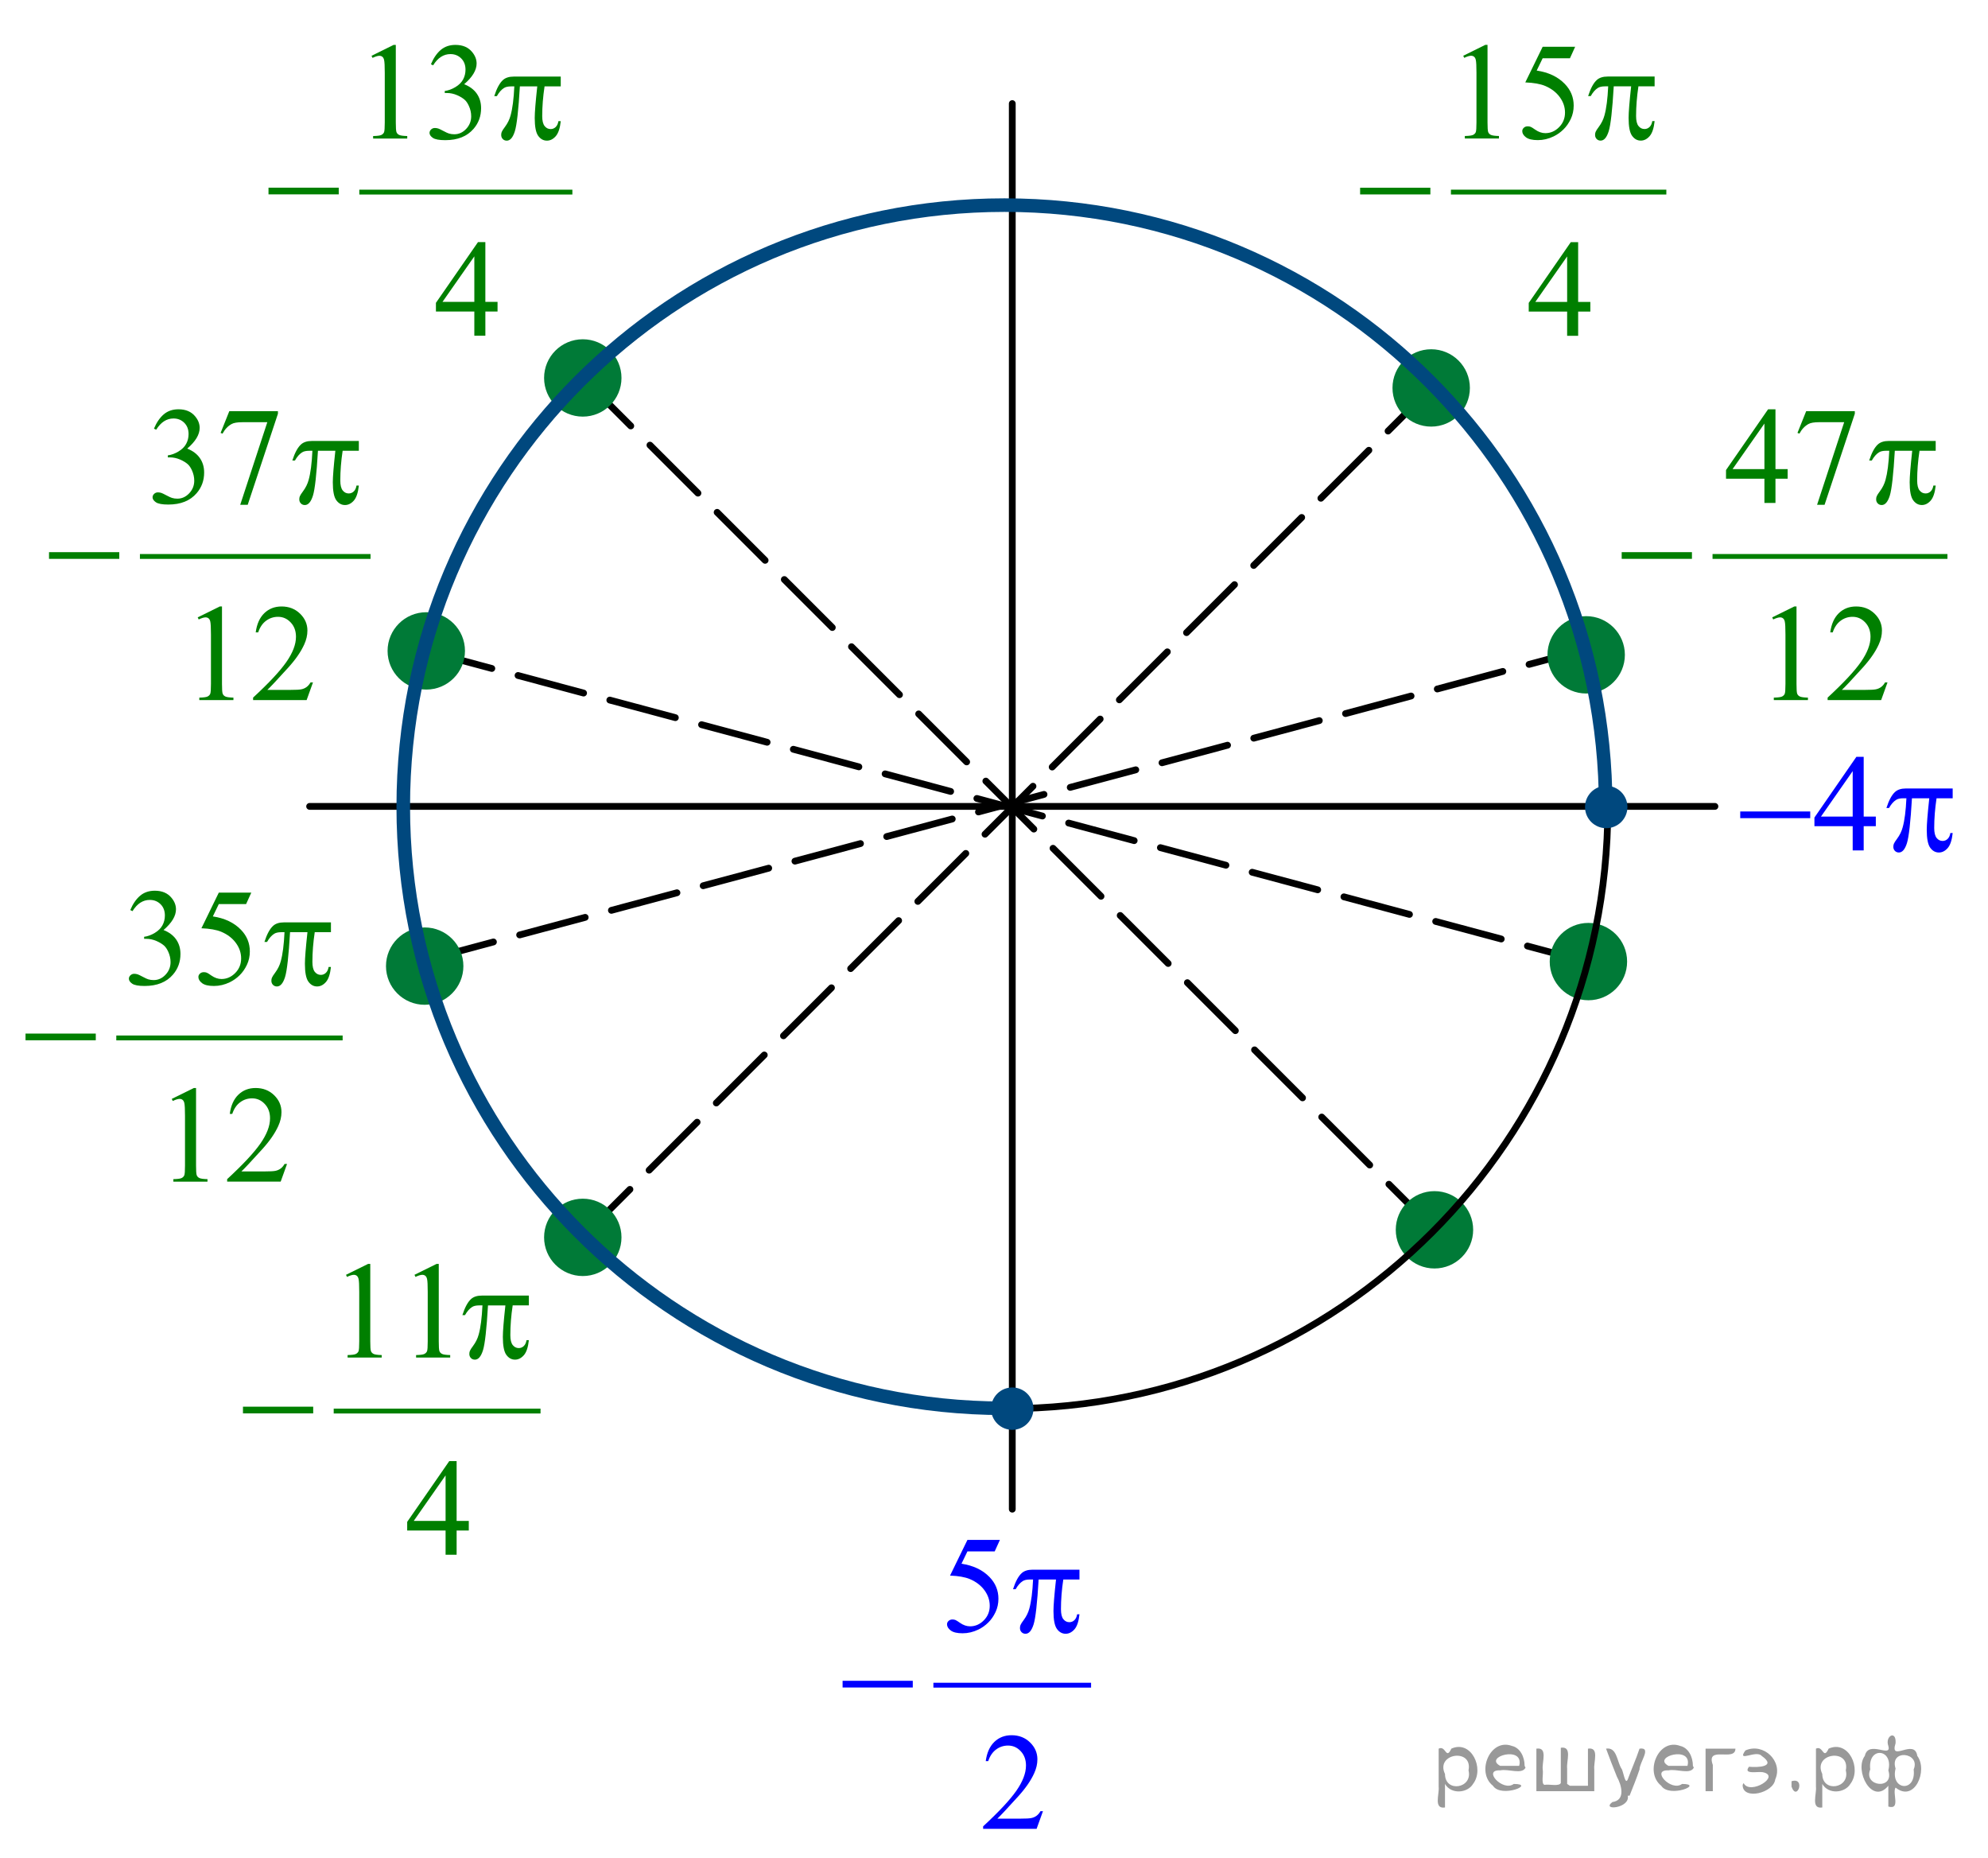 <?xml version="1.0" encoding="utf-8"?>
<!-- Generator: Adobe Illustrator 16.0.0, SVG Export Plug-In . SVG Version: 6.00 Build 0)  -->
<!DOCTYPE svg PUBLIC "-//W3C//DTD SVG 1.1//EN" "http://www.w3.org/Graphics/SVG/1.1/DTD/svg11.dtd">
<svg version="1.1" id="Слой_1" xmlns="http://www.w3.org/2000/svg" xmlns:xlink="http://www.w3.org/1999/xlink" x="0px" y="0px"
	 width="219.722px" height="205.352px" viewBox="-14.707 21.675 219.722 205.352"
	 enable-background="new -14.707 21.675 219.722 205.352" xml:space="preserve">
<line fill="none" stroke="#000000" stroke-width="0.75" stroke-linecap="round" stroke-linejoin="round" stroke-miterlimit="8" stroke-dasharray="7.5,3" x1="49.705" y1="63.438" x2="143.836" y2="157.568"/>
<line fill="none" stroke="#000000" stroke-width="0.75" stroke-linecap="round" stroke-linejoin="round" stroke-miterlimit="8" stroke-dasharray="7.5,3" x1="32.407" y1="93.599" x2="160.531" y2="127.93"/>
<g>
	<path fill="#007A37" d="M32.407,89.701c-2.154,0-3.902,1.744-3.902,3.897c0,2.154,1.748,3.9,3.902,3.9
		s3.902-1.746,3.902-3.9C36.31,91.445,34.562,89.701,32.407,89.701L32.407,89.701z"/>
	<path fill="none" stroke="#007A37" stroke-width="0.75" stroke-linecap="round" stroke-linejoin="round" stroke-miterlimit="8" d="
		M32.407,89.701c-2.154,0-3.902,1.744-3.902,3.897c0,2.154,1.748,3.9,3.902,3.9s3.902-1.746,3.902-3.9
		C36.31,91.445,34.562,89.701,32.407,89.701L32.407,89.701z"/>
</g>
<g>
	<path fill="#007A37" d="M160.851,124.031c-2.154,0-3.902,1.744-3.902,3.897c0,2.154,1.748,3.9,3.902,3.9
		s3.902-1.746,3.902-3.9C164.754,125.775,163.006,124.031,160.851,124.031L160.851,124.031z"/>
	<path fill="none" stroke="#007A37" stroke-width="0.75" stroke-linecap="round" stroke-linejoin="round" stroke-miterlimit="8" d="
		M160.851,124.031c-2.154,0-3.902,1.744-3.902,3.897c0,2.154,1.748,3.9,3.902,3.9s3.902-1.746,3.902-3.9
		C164.754,125.775,163.006,124.031,160.851,124.031L160.851,124.031z"/>
</g>
<line fill="none" stroke="#000000" stroke-width="0.75" stroke-linecap="round" stroke-linejoin="round" stroke-miterlimit="8" stroke-dasharray="7.5,3" x1="32.584" y1="127.702" x2="160.957" y2="93.304"/>
<line fill="none" stroke="#000000" stroke-width="0.75" stroke-linecap="round" stroke-linejoin="round" stroke-miterlimit="8" stroke-dasharray="7.5,3" x1="49.612" y1="158.404" x2="143.474" y2="64.541"/>
<g>
	<path fill="#007A37" d="M49.705,154.505c-2.154,0-3.902,1.744-3.902,3.897s1.748,3.9,3.902,3.9
		s3.902-1.747,3.902-3.9S51.859,154.505,49.705,154.505L49.705,154.505z"/>
	<path fill="none" stroke="#007A37" stroke-width="0.75" stroke-linecap="round" stroke-linejoin="round" stroke-miterlimit="8" d="
		M49.705,154.505c-2.154,0-3.902,1.744-3.902,3.897s1.748,3.9,3.902,3.9s3.902-1.747,3.902-3.9
		S51.859,154.505,49.705,154.505L49.705,154.505z"/>
</g>
<g>
	<path fill="#007A37" d="M32.231,124.532c-2.154,0-3.902,1.744-3.902,3.897s1.748,3.9,3.902,3.9
		s3.902-1.747,3.902-3.9S34.386,124.532,32.231,124.532L32.231,124.532z"/>
	<path fill="none" stroke="#007A37" stroke-width="0.75" stroke-linecap="round" stroke-linejoin="round" stroke-miterlimit="8" d="
		M32.231,124.532c-2.154,0-3.902,1.744-3.902,3.897s1.748,3.9,3.902,3.9s3.902-1.747,3.902-3.9
		S34.386,124.532,32.231,124.532L32.231,124.532z"/>
</g>
<g>
	<path fill="#007A37" d="M49.705,59.539c-2.154,0-3.902,1.744-3.902,3.897s1.748,3.9,3.902,3.9
		s3.902-1.747,3.902-3.9S51.859,59.539,49.705,59.539L49.705,59.539z"/>
	<path fill="none" stroke="#007A37" stroke-width="0.75" stroke-linecap="round" stroke-linejoin="round" stroke-miterlimit="8" d="
		M49.705,59.539c-2.154,0-3.902,1.744-3.902,3.897s1.748,3.9,3.902,3.9s3.902-1.747,3.902-3.9
		S51.859,59.539,49.705,59.539L49.705,59.539z"/>
</g>
<g>
	<path fill="#007A37" d="M143.474,60.643c-2.154,0-3.902,1.744-3.902,3.897s1.748,3.9,3.902,3.9
		s3.902-1.747,3.902-3.9S145.629,60.643,143.474,60.643L143.474,60.643z"/>
	<path fill="none" stroke="#007A37" stroke-width="0.75" stroke-linecap="round" stroke-linejoin="round" stroke-miterlimit="8" d="
		M143.474,60.643c-2.154,0-3.902,1.744-3.902,3.897s1.748,3.9,3.902,3.9s3.902-1.747,3.902-3.9
		S145.629,60.643,143.474,60.643L143.474,60.643z"/>
</g>
<g>
	<path fill="#007A37" d="M160.604,90.135c-2.154,0-3.902,1.744-3.902,3.897s1.748,3.9,3.902,3.9
		s3.902-1.747,3.902-3.9S162.758,90.135,160.604,90.135L160.604,90.135z"/>
	<path fill="none" stroke="#007A37" stroke-width="0.75" stroke-linecap="round" stroke-linejoin="round" stroke-miterlimit="8" d="
		M160.604,90.135c-2.154,0-3.902,1.744-3.902,3.897s1.748,3.9,3.902,3.9s3.902-1.747,3.902-3.9
		S162.758,90.135,160.604,90.135L160.604,90.135z"/>
</g>
<g>
	<path fill="#007A37" d="M143.836,153.67c-2.154,0-3.902,1.744-3.902,3.897s1.748,3.9,3.902,3.9
		s3.902-1.747,3.902-3.9S145.99,153.67,143.836,153.67L143.836,153.67z"/>
	<path fill="none" stroke="#007A37" stroke-width="0.75" stroke-linecap="round" stroke-linejoin="round" stroke-miterlimit="8" d="
		M143.836,153.67c-2.154,0-3.902,1.744-3.902,3.897s1.748,3.9,3.902,3.9s3.902-1.747,3.902-3.9
		S145.99,153.67,143.836,153.67L143.836,153.67z"/>
</g>
<line fill="none" stroke="#000000" stroke-width="0.75" stroke-linecap="round" stroke-linejoin="round" stroke-miterlimit="8" x1="19.514" y1="110.78" x2="174.834" y2="110.78"/>
<path fill="none" stroke="#000000" stroke-width="0.75" stroke-linecap="round" stroke-linejoin="round" stroke-miterlimit="8" d="
	M96.552,44.575c-36.695,0-66.439,29.716-66.439,66.377c0,36.662,29.744,66.378,66.439,66.378
	c36.698,0,66.442-29.716,66.442-66.378C162.994,74.291,133.25,44.575,96.552,44.575L96.552,44.575z"/>
<line fill="none" stroke="#000000" stroke-width="0.75" stroke-linecap="round" stroke-linejoin="round" stroke-miterlimit="8" x1="97.174" y1="33.12" x2="97.174" y2="188.44"/>
<path fill="#00487E" d="M162.82,108.882c-1.088,0-1.969,0.882-1.969,1.968c0,1.087,0.881,1.965,1.969,1.965
	c1.086,0,1.969-0.878,1.969-1.965C164.789,109.764,163.906,108.882,162.82,108.882L162.82,108.882z"/>
<path fill="none" stroke="#00487E" stroke-width="0.75" stroke-linecap="round" stroke-linejoin="round" stroke-miterlimit="8" d="
	M162.82,108.882c-1.088,0-1.969,0.882-1.969,1.968c0,1.087,0.881,1.965,1.969,1.965
	c1.086,0,1.969-0.878,1.969-1.965C164.789,109.764,163.906,108.882,162.82,108.882L162.82,108.882z"/>
<g>
	<path fill="#00487E" d="M97.174,175.364c-1.088,0-1.969,0.879-1.969,1.965s0.881,1.967,1.969,1.967
		c1.087,0,1.968-0.881,1.968-1.967S98.261,175.364,97.174,175.364L97.174,175.364z"/>
	<path fill="none" stroke="#00487E" stroke-width="0.75" stroke-linecap="round" stroke-linejoin="round" stroke-miterlimit="8" d="
		M97.174,175.364c-1.088,0-1.969,0.879-1.969,1.965s0.881,1.967,1.969,1.967c1.087,0,1.968-0.881,1.968-1.967
		S98.261,175.364,97.174,175.364L97.174,175.364z"/>
</g>
<path fill="none" stroke="#00487E" stroke-width="1.5" stroke-linejoin="round" stroke-miterlimit="8" d="M96.184,177.29
	c-36.651-0.066-66.323-29.809-66.321-66.475c0-36.712,29.748-66.475,66.448-66.475
	c36.696,0,66.446,29.763,66.446,66.475c0,0.083-0.003,0.166-0.003,0.25"/>
<g>
	<defs>
		<polygon id="SVGID_1_" points="174.834,119.818 205.015,119.818 205.015,101.741 174.834,101.741 174.834,119.818 		"/>
	</defs>
	<clipPath id="SVGID_2_">
		<use xlink:href="#SVGID_1_"  overflow="visible"/>
	</clipPath>
	<g clip-path="url(#SVGID_2_)">
		<path fill="#0000FF" d="M192.617,111.91v1.06h-1.341v2.674h-1.216v-2.674h-4.229v-0.956l4.635-6.707h0.81v6.603
			H192.617z M190.06,111.91v-5.026l-3.508,5.026H190.06z"/>
	</g>
	<g clip-path="url(#SVGID_2_)">
		<path fill="#0000FF" d="M177.631,111.343h7.736v0.738h-7.736V111.343z"/>
		<path fill="#0000FF" d="M201.111,108.803v1.083h-1.783c-0.172,1.141-0.258,2.233-0.258,3.279
			c0,0.513,0.088,0.88,0.265,1.102s0.398,0.332,0.663,0.332c0.211,0,0.396-0.074,0.553-0.224
			s0.258-0.366,0.303-0.649h0.258c-0.084,0.786-0.27,1.342-0.557,1.665s-0.61,0.485-0.969,0.485
			c-0.383,0-0.703-0.177-0.959-0.53c-0.255-0.353-0.383-1.013-0.383-1.98c0-0.607,0.094-1.768,0.28-3.481h-1.915
			c-0.152,2.609-0.338,4.26-0.553,4.952c-0.217,0.692-0.514,1.038-0.893,1.038c-0.176,0-0.322-0.06-0.438-0.18
			c-0.115-0.119-0.174-0.269-0.174-0.447c0-0.13,0.019-0.242,0.059-0.336c0.055-0.13,0.17-0.311,0.347-0.546
			c0.3-0.403,0.509-0.826,0.626-1.27c0.212-0.757,0.35-1.827,0.413-3.212h-0.339
			c-0.358,0-0.627,0.06-0.803,0.18c-0.285,0.179-0.546,0.477-0.781,0.896h-0.287
			c0.274-0.861,0.596-1.457,0.965-1.785c0.279-0.25,0.673-0.374,1.179-0.374H201.111z"/>
	</g>
</g>
<g>
	<g>
		<defs>
			<rect id="SVGID_3_" x="75.599" y="186.44" width="33.15" height="40.406"/>
		</defs>
		<clipPath id="SVGID_4_">
			<use xlink:href="#SVGID_3_"  overflow="visible"/>
		</clipPath>
		<g clip-path="url(#SVGID_4_)">
		</g>
	</g>
	<g>
		<defs>
			<polygon id="SVGID_5_" points="75.612,227.026 108.626,227.026 108.626,186.659 75.612,186.659 75.612,227.026 			"/>
		</defs>
		<clipPath id="SVGID_6_">
			<use xlink:href="#SVGID_5_"  overflow="visible"/>
		</clipPath>
		
			<line clip-path="url(#SVGID_6_)" fill="none" stroke="#0000FF" stroke-width="0.536" stroke-linecap="square" stroke-miterlimit="10" x1="88.724" y1="207.887" x2="105.616" y2="207.887"/>
		<g clip-path="url(#SVGID_6_)">
			<path fill="#0000FF" d="M95.807,191.836l-0.576,1.27h-3.014l-0.658,1.361c1.306,0.194,2.34,0.685,3.103,1.473
				c0.654,0.678,0.982,1.476,0.982,2.393c0,0.533-0.107,1.026-0.322,1.48c-0.213,0.453-0.482,0.84-0.809,1.158
				c-0.324,0.319-0.688,0.576-1.086,0.77c-0.566,0.273-1.147,0.411-1.743,0.411c-0.601,0-1.038-0.103-1.312-0.31
				s-0.41-0.435-0.41-0.684c0-0.14,0.057-0.264,0.17-0.37c0.113-0.107,0.256-0.161,0.429-0.161
				c0.128,0,0.24,0.019,0.336,0.06c0.097,0.04,0.26,0.143,0.491,0.307c0.37,0.26,0.744,0.389,1.123,0.389
				c0.576,0,1.083-0.221,1.518-0.661c0.438-0.441,0.654-0.979,0.654-1.611c0-0.613-0.195-1.185-0.584-1.716
				c-0.389-0.53-0.925-0.94-1.609-1.23c-0.537-0.225-1.269-0.354-2.194-0.389l1.921-3.94H95.807z"/>
		</g>
		<g clip-path="url(#SVGID_6_)">
			<path fill="#0000FF" d="M100.565,221.811l-0.703,1.951h-5.91v-0.276c1.738-1.605,2.963-2.916,3.672-3.933
				s1.065-1.946,1.065-2.788c0-0.644-0.195-1.172-0.584-1.585c-0.389-0.414-0.854-0.621-1.397-0.621
				c-0.492,0-0.934,0.145-1.326,0.438c-0.391,0.292-0.682,0.719-0.867,1.282H94.241
				c0.123-0.922,0.44-1.63,0.949-2.123s1.147-0.74,1.91-0.74c0.812,0,1.49,0.264,2.035,0.792
				c0.543,0.528,0.816,1.151,0.816,1.869c0,0.514-0.119,1.027-0.355,1.54c-0.363,0.808-0.955,1.662-1.773,2.564
				c-1.227,1.355-1.992,2.173-2.297,2.452h2.615c0.531,0,0.904-0.019,1.119-0.06s0.408-0.121,0.58-0.243
				s0.322-0.295,0.451-0.519H100.565z"/>
		</g>
		<g clip-path="url(#SVGID_6_)">
			<path fill="#0000FF" d="M104.6,195.126v1.084h-1.788c-0.172,1.141-0.258,2.235-0.258,3.281
				c0,0.514,0.088,0.882,0.266,1.103c0.177,0.222,0.398,0.332,0.665,0.332c0.212,0,0.397-0.074,0.554-0.224
				c0.158-0.15,0.259-0.367,0.303-0.65h0.259c-0.084,0.787-0.27,1.343-0.558,1.667
				c-0.288,0.323-0.612,0.485-0.972,0.485c-0.384,0-0.704-0.177-0.96-0.53c-0.257-0.354-0.385-1.015-0.385-1.981
				c0-0.608,0.094-1.77,0.281-3.483h-1.921c-0.153,2.611-0.338,4.264-0.555,4.956
				c-0.217,0.693-0.515,1.039-0.894,1.039c-0.178,0-0.324-0.06-0.44-0.179c-0.116-0.12-0.174-0.27-0.174-0.449
				c0-0.129,0.019-0.241,0.059-0.336c0.055-0.13,0.17-0.311,0.348-0.546c0.301-0.403,0.51-0.827,0.628-1.272
				c0.212-0.757,0.35-1.828,0.414-3.214h-0.34c-0.36,0-0.628,0.06-0.806,0.179
				c-0.285,0.18-0.547,0.478-0.783,0.897h-0.288c0.276-0.862,0.599-1.458,0.968-1.787
				c0.281-0.249,0.675-0.373,1.183-0.373H104.6z"/>
		</g>
		<g clip-path="url(#SVGID_6_)">
			<path fill="#0000FF" d="M78.42,207.403h7.757v0.74h-7.757V207.403z"/>
		</g>
	</g>
</g>
<g>
	<defs>
		<polygon id="SVGID_7_" points="-12.097,102.303 29.204,102.303 29.204,61.938 -12.097,61.938 -12.097,102.303 		"/>
	</defs>
	<clipPath id="SVGID_8_">
		<use xlink:href="#SVGID_7_"  overflow="visible"/>
	</clipPath>
	
		<line clip-path="url(#SVGID_8_)" fill="none" stroke="#007F00" stroke-width="0.536" stroke-linecap="square" stroke-miterlimit="10" x1="1.026" y1="83.164" x2="25.977" y2="83.164"/>
	<g clip-path="url(#SVGID_8_)">
		<path fill="#007F00" d="M2.31,69.04c0.286-0.684,0.647-1.21,1.084-1.582c0.435-0.371,0.98-0.557,1.63-0.557
			c0.804,0,1.42,0.265,1.849,0.793c0.325,0.394,0.488,0.815,0.488,1.263c0,0.738-0.458,1.501-1.375,2.288
			c0.616,0.244,1.082,0.593,1.397,1.047c0.315,0.453,0.473,0.986,0.473,1.6c0,0.877-0.275,1.638-0.828,2.28
			c-0.72,0.837-1.762,1.256-3.128,1.256c-0.675,0-1.135-0.085-1.379-0.254c-0.244-0.17-0.366-0.352-0.366-0.546
			c0-0.144,0.059-0.272,0.174-0.382c0.116-0.109,0.256-0.164,0.418-0.164c0.123,0,0.249,0.019,0.377,0.06
			c0.084,0.025,0.274,0.116,0.569,0.273c0.296,0.156,0.501,0.25,0.614,0.28c0.183,0.055,0.377,0.082,0.584,0.082
			c0.503,0,0.94-0.197,1.312-0.591s0.559-0.859,0.559-1.397c0-0.394-0.087-0.778-0.259-1.151
			c-0.129-0.279-0.27-0.491-0.422-0.636c-0.212-0.199-0.503-0.38-0.872-0.542
			c-0.37-0.162-0.747-0.243-1.132-0.243H3.842v-0.225c0.39-0.049,0.78-0.191,1.172-0.426
			s0.677-0.516,0.854-0.845c0.178-0.329,0.267-0.69,0.267-1.084c0-0.514-0.159-0.928-0.477-1.245
			c-0.318-0.316-0.714-0.475-1.188-0.475c-0.764,0-1.402,0.414-1.915,1.241L2.31,69.04z"/>
		<path fill="#007F00" d="M10.636,67.11h5.375v0.284L12.67,77.458h-0.828l2.995-9.129h-2.759
			c-0.557,0-0.953,0.067-1.19,0.202c-0.414,0.23-0.747,0.583-0.998,1.062l-0.215-0.082L10.636,67.11z"/>
	</g>
	<g clip-path="url(#SVGID_8_)">
		<path fill="#007F00" d="M7.144,89.894l2.44-1.204h0.244v8.56c0,0.568,0.023,0.923,0.07,1.062
			c0.047,0.14,0.144,0.247,0.292,0.322c0.147,0.074,0.448,0.117,0.902,0.127v0.276H7.322v-0.276
			c0.474-0.01,0.778-0.052,0.917-0.124c0.138-0.071,0.234-0.169,0.288-0.291c0.055-0.122,0.081-0.487,0.081-1.096
			v-5.472c0-0.738-0.024-1.212-0.073-1.421c-0.035-0.159-0.098-0.276-0.189-0.352
			c-0.092-0.074-0.201-0.111-0.329-0.111c-0.183,0-0.436,0.076-0.762,0.231L7.144,89.894z"/>
		<path fill="#007F00" d="M19.884,97.085l-0.702,1.951h-5.916v-0.276c1.74-1.605,2.965-2.916,3.675-3.933
			s1.065-1.946,1.065-2.788c0-0.644-0.195-1.172-0.585-1.585c-0.389-0.414-0.855-0.621-1.397-0.621
			c-0.492,0-0.935,0.146-1.327,0.438c-0.392,0.292-0.682,0.719-0.868,1.282h-0.274
			c0.124-0.922,0.44-1.63,0.95-2.123c0.511-0.493,1.147-0.74,1.912-0.74c0.814,0,1.492,0.265,2.037,0.793
			c0.544,0.528,0.816,1.15,0.816,1.868c0,0.514-0.118,1.027-0.354,1.54c-0.365,0.808-0.956,1.662-1.774,2.564
			c-1.228,1.355-1.994,2.173-2.3,2.452h2.617c0.533,0,0.906-0.019,1.12-0.06
			c0.215-0.04,0.408-0.121,0.581-0.243c0.172-0.122,0.322-0.295,0.451-0.519H19.884z"/>
	</g>
	<g clip-path="url(#SVGID_8_)">
		<path fill="#007F00" d="M24.953,70.4v1.084h-1.79c-0.172,1.142-0.259,2.235-0.259,3.282
			c0,0.513,0.089,0.881,0.267,1.103s0.399,0.332,0.665,0.332c0.212,0,0.398-0.074,0.555-0.224
			c0.158-0.149,0.259-0.366,0.304-0.65h0.259c-0.084,0.787-0.271,1.343-0.559,1.667s-0.612,0.486-0.973,0.486
			c-0.384,0-0.704-0.178-0.961-0.531c-0.256-0.353-0.385-1.014-0.385-1.981c0-0.607,0.094-1.769,0.281-3.483
			h-1.923c-0.152,2.611-0.337,4.264-0.554,4.956c-0.218,0.693-0.516,1.04-0.895,1.04
			c-0.177,0-0.324-0.06-0.44-0.18c-0.116-0.12-0.174-0.27-0.174-0.448c0-0.13,0.019-0.242,0.059-0.337
			c0.055-0.13,0.171-0.311,0.348-0.546c0.301-0.403,0.511-0.827,0.629-1.27
			c0.212-0.758,0.35-1.829,0.414-3.215h-0.34c-0.36,0-0.629,0.06-0.807,0.18
			c-0.285,0.179-0.547,0.478-0.783,0.896h-0.289c0.276-0.862,0.6-1.458,0.969-1.786
			c0.281-0.249,0.676-0.374,1.184-0.374H24.953z"/>
	</g>
	<g clip-path="url(#SVGID_8_)">
		<path fill="#007F00" d="M-9.289,82.689h7.765v0.74h-7.765V82.689z"/>
	</g>
</g>
<g>
	<defs>
		<polygon id="SVGID_9_" points="12.153,62.039 52.072,62.039 52.072,21.676 12.153,21.676 12.153,62.039 		"/>
	</defs>
	<clipPath id="SVGID_10_">
		<use xlink:href="#SVGID_9_"  overflow="visible"/>
	</clipPath>
	
		<line clip-path="url(#SVGID_10_)" fill="none" stroke="#007F00" stroke-width="0.536" stroke-linecap="square" stroke-miterlimit="10" x1="25.273" y1="42.902" x2="48.286" y2="42.902"/>
	<g clip-path="url(#SVGID_10_)">
		<path fill="#007F00" d="M26.355,27.841l2.44-1.204h0.244v8.56c0,0.567,0.023,0.922,0.07,1.062
			s0.144,0.246,0.292,0.321c0.148,0.074,0.449,0.117,0.902,0.127v0.276h-3.771V36.707
			c0.474-0.01,0.779-0.051,0.917-0.123s0.234-0.17,0.289-0.292c0.054-0.122,0.081-0.487,0.081-1.095v-5.473
			c0-0.737-0.025-1.211-0.074-1.421c-0.035-0.159-0.098-0.276-0.189-0.352c-0.091-0.074-0.201-0.111-0.329-0.111
			c-0.183,0-0.436,0.077-0.762,0.231L26.355,27.841z"/>
		<path fill="#007F00" d="M32.921,28.775c0.286-0.684,0.647-1.21,1.083-1.582c0.436-0.371,0.98-0.557,1.63-0.557
			c0.803,0,1.419,0.265,1.848,0.793c0.325,0.394,0.488,0.815,0.488,1.263c0,0.738-0.459,1.501-1.375,2.288
			c0.616,0.244,1.082,0.593,1.398,1.047c0.315,0.453,0.473,0.986,0.473,1.6c0,0.877-0.275,1.638-0.828,2.28
			c-0.72,0.837-1.762,1.256-3.127,1.256c-0.675,0-1.135-0.085-1.379-0.254c-0.244-0.17-0.366-0.352-0.366-0.546
			c0-0.144,0.058-0.272,0.174-0.382c0.116-0.109,0.255-0.164,0.417-0.164c0.123,0,0.249,0.019,0.377,0.06
			c0.084,0.025,0.274,0.116,0.569,0.273c0.296,0.156,0.5,0.25,0.614,0.28c0.182,0.055,0.377,0.082,0.584,0.082
			c0.503,0,0.94-0.197,1.312-0.591s0.558-0.859,0.558-1.397c0-0.394-0.086-0.778-0.259-1.151
			c-0.128-0.279-0.269-0.491-0.421-0.636c-0.212-0.199-0.503-0.38-0.873-0.542s-0.747-0.243-1.131-0.243h-0.237
			v-0.225c0.389-0.049,0.78-0.191,1.172-0.426c0.392-0.234,0.677-0.516,0.854-0.845s0.266-0.69,0.266-1.084
			c0-0.514-0.159-0.928-0.477-1.245c-0.318-0.316-0.713-0.475-1.187-0.475c-0.764,0-1.402,0.414-1.915,1.241
			L32.921,28.775z"/>
	</g>
	<g clip-path="url(#SVGID_10_)">
		<path fill="#007F00" d="M40.284,55.034v1.062h-1.346v2.677h-1.22v-2.677h-4.244v-0.957l4.651-6.713h0.812v6.608
			H40.284z M37.718,55.034v-5.031l-3.519,5.031H37.718z"/>
	</g>
	<g clip-path="url(#SVGID_10_)">
		<path fill="#007F00" d="M47.269,30.136v1.084h-1.789c-0.173,1.142-0.259,2.235-0.259,3.282
			c0,0.513,0.089,0.881,0.266,1.103c0.178,0.222,0.399,0.332,0.666,0.332c0.212,0,0.397-0.074,0.554-0.224
			c0.158-0.149,0.259-0.366,0.304-0.65h0.259c-0.084,0.787-0.27,1.343-0.559,1.667
			c-0.288,0.324-0.612,0.486-0.972,0.486c-0.385,0-0.705-0.178-0.962-0.531c-0.256-0.353-0.384-1.014-0.384-1.981
			c0-0.607,0.094-1.769,0.28-3.483h-1.922c-0.152,2.611-0.338,4.264-0.555,4.956
			c-0.217,0.693-0.515,1.04-0.894,1.04c-0.178,0-0.324-0.06-0.44-0.18c-0.116-0.12-0.174-0.27-0.174-0.448
			c0-0.13,0.019-0.242,0.059-0.337c0.055-0.13,0.17-0.311,0.348-0.546c0.301-0.403,0.511-0.827,0.629-1.27
			c0.212-0.758,0.35-1.829,0.414-3.215h-0.341c-0.359,0-0.628,0.06-0.806,0.18
			c-0.286,0.179-0.547,0.478-0.783,0.896h-0.289c0.276-0.862,0.6-1.458,0.969-1.786
			c0.281-0.249,0.676-0.374,1.184-0.374H47.269z"/>
	</g>
	<g clip-path="url(#SVGID_10_)">
		<path fill="#007F00" d="M14.969,42.413h7.763v0.74h-7.763V42.413z"/>
	</g>
</g>
<g>
	<defs>
		<polygon id="SVGID_11_" points="132.804,62.04 172.723,62.04 172.723,21.675 132.804,21.675 132.804,62.04 		"/>
	</defs>
	<clipPath id="SVGID_12_">
		<use xlink:href="#SVGID_11_"  overflow="visible"/>
	</clipPath>
	
		<line clip-path="url(#SVGID_12_)" fill="none" stroke="#007F00" stroke-width="0.536" stroke-linecap="square" stroke-miterlimit="10" x1="145.925" y1="42.901" x2="169.196" y2="42.901"/>
	<g clip-path="url(#SVGID_12_)">
		<path fill="#007F00" d="M147.017,27.836l2.439-1.204h0.244v8.56c0,0.567,0.023,0.922,0.07,1.062
			s0.144,0.246,0.291,0.321c0.148,0.074,0.449,0.117,0.902,0.127v0.276h-3.771v-0.276
			c0.474-0.01,0.778-0.051,0.917-0.123s0.234-0.17,0.289-0.292c0.054-0.122,0.08-0.487,0.08-1.095v-5.473
			c0-0.737-0.024-1.211-0.073-1.421c-0.034-0.159-0.098-0.276-0.189-0.352c-0.092-0.074-0.201-0.111-0.329-0.111
			c-0.183,0-0.436,0.077-0.762,0.231L147.017,27.836z"/>
		<path fill="#007F00" d="M159.387,26.841l-0.577,1.272h-3.017l-0.658,1.36c1.307,0.194,2.342,0.685,3.106,1.473
			c0.655,0.678,0.983,1.476,0.983,2.393c0,0.533-0.107,1.026-0.321,1.48c-0.215,0.453-0.484,0.84-0.81,1.158
			c-0.324,0.319-0.688,0.576-1.086,0.77c-0.567,0.274-1.148,0.411-1.745,0.411c-0.602,0-1.038-0.103-1.312-0.31
			c-0.273-0.206-0.41-0.435-0.41-0.684c0-0.14,0.057-0.263,0.17-0.37s0.257-0.161,0.429-0.161
			c0.129,0,0.24,0.021,0.336,0.06c0.097,0.039,0.261,0.142,0.492,0.306c0.369,0.26,0.744,0.389,1.124,0.389
			c0.577,0,1.083-0.22,1.519-0.661c0.438-0.441,0.654-0.979,0.654-1.611c0-0.613-0.193-1.185-0.584-1.716
			c-0.389-0.53-0.926-0.94-1.611-1.23c-0.537-0.225-1.27-0.353-2.195-0.389l1.922-3.94H159.387z"/>
	</g>
	<g clip-path="url(#SVGID_12_)">
		<path fill="#007F00" d="M161.064,55.04v1.062h-1.346v2.677h-1.219v-2.677h-4.244v-0.957l4.65-6.713h0.812V55.04
			H161.064z M158.5,55.04v-5.031l-3.519,5.031H158.5z"/>
	</g>
	<g clip-path="url(#SVGID_12_)">
		<path fill="#007F00" d="M168.168,30.131v1.084h-1.789c-0.172,1.142-0.259,2.235-0.259,3.282
			c0,0.513,0.089,0.881,0.267,1.103s0.398,0.332,0.665,0.332c0.212,0,0.398-0.074,0.555-0.224
			s0.259-0.366,0.304-0.65h0.258c-0.084,0.787-0.27,1.343-0.558,1.667s-0.612,0.486-0.973,0.486
			c-0.384,0-0.704-0.178-0.961-0.531s-0.384-1.014-0.384-1.981c0-0.607,0.093-1.769,0.28-3.483h-1.923
			c-0.152,2.611-0.337,4.264-0.555,4.956c-0.217,0.693-0.514,1.04-0.894,1.04c-0.177,0-0.324-0.06-0.44-0.18
			c-0.115-0.12-0.174-0.27-0.174-0.448c0-0.13,0.019-0.242,0.06-0.337c0.054-0.13,0.17-0.311,0.347-0.546
			c0.301-0.403,0.511-0.827,0.629-1.27c0.212-0.758,0.35-1.829,0.414-3.215h-0.34
			c-0.359,0-0.629,0.06-0.807,0.18c-0.285,0.179-0.547,0.478-0.783,0.896h-0.288
			c0.276-0.862,0.599-1.458,0.968-1.786c0.281-0.249,0.676-0.374,1.184-0.374H168.168z"/>
	</g>
	<g clip-path="url(#SVGID_12_)">
		<path fill="#007F00" d="M135.619,42.42h7.764v0.74h-7.764V42.42z"/>
	</g>
</g>
<g>
	<defs>
		<polygon id="SVGID_13_" points="161.715,102.303 203.015,102.303 203.015,61.938 161.715,61.938 161.715,102.303 		"/>
	</defs>
	<clipPath id="SVGID_14_">
		<use xlink:href="#SVGID_13_"  overflow="visible"/>
	</clipPath>
	
		<line clip-path="url(#SVGID_14_)" fill="none" stroke="#007F00" stroke-width="0.536" stroke-linecap="square" stroke-miterlimit="10" x1="174.838" y1="83.163" x2="200.263" y2="83.163"/>
	<g clip-path="url(#SVGID_14_)">
		<path fill="#007F00" d="M182.871,73.51v1.062h-1.346v2.676h-1.221v-2.676h-4.244v-0.957l4.65-6.714h0.815v6.609
			H182.871z M180.304,73.51v-5.032l-3.519,5.032H180.304z"/>
		<path fill="#007F00" d="M184.919,67.109h5.376v0.284l-3.343,10.063h-0.828l2.995-9.129h-2.758
			c-0.558,0-0.955,0.067-1.191,0.202c-0.414,0.23-0.746,0.583-0.998,1.062l-0.215-0.082L184.919,67.109z"/>
	</g>
	<g clip-path="url(#SVGID_14_)">
		<path fill="#007F00" d="M181.166,89.894l2.441-1.204h0.244v8.56c0,0.568,0.022,0.923,0.069,1.062
			c0.047,0.14,0.144,0.247,0.292,0.322c0.148,0.074,0.449,0.117,0.902,0.127v0.276h-3.772v-0.276
			c0.474-0.01,0.779-0.052,0.918-0.124c0.137-0.071,0.233-0.169,0.287-0.291c0.055-0.122,0.082-0.487,0.082-1.096
			v-5.473c0-0.736-0.025-1.21-0.074-1.42c-0.034-0.159-0.098-0.276-0.189-0.352
			c-0.091-0.074-0.2-0.111-0.329-0.111c-0.182,0-0.435,0.077-0.762,0.231L181.166,89.894z"/>
		<path fill="#007F00" d="M193.907,97.085l-0.702,1.951h-5.916v-0.276c1.74-1.605,2.965-2.916,3.676-3.933
			c0.709-1.017,1.065-1.946,1.065-2.788c0-0.644-0.195-1.172-0.584-1.585c-0.391-0.414-0.856-0.621-1.398-0.621
			c-0.492,0-0.935,0.146-1.326,0.438c-0.393,0.292-0.682,0.719-0.869,1.282h-0.273
			c0.123-0.922,0.44-1.63,0.949-2.123c0.511-0.493,1.147-0.74,1.912-0.74c0.812,0,1.492,0.265,2.037,0.793
			s0.816,1.151,0.816,1.868c0,0.514-0.117,1.027-0.354,1.54c-0.364,0.808-0.956,1.662-1.774,2.564
			c-1.228,1.355-1.994,2.173-2.3,2.452h2.618c0.531,0,0.905-0.019,1.119-0.06
			c0.215-0.04,0.408-0.121,0.581-0.243s0.323-0.295,0.45-0.519H193.907z"/>
	</g>
	<g clip-path="url(#SVGID_14_)">
		<path fill="#007F00" d="M199.234,70.399v1.084h-1.789c-0.173,1.142-0.259,2.235-0.259,3.282
			c0,0.513,0.089,0.881,0.267,1.103c0.177,0.222,0.398,0.332,0.665,0.332c0.212,0,0.397-0.074,0.555-0.224
			c0.157-0.149,0.259-0.366,0.304-0.65h0.258c-0.084,0.787-0.27,1.343-0.559,1.667
			c-0.287,0.324-0.611,0.486-0.972,0.486c-0.385,0-0.705-0.178-0.962-0.531c-0.256-0.353-0.384-1.014-0.384-1.981
			c0-0.607,0.093-1.769,0.28-3.483h-1.922c-0.152,2.611-0.338,4.264-0.555,4.956
			c-0.217,0.693-0.516,1.04-0.894,1.04c-0.178,0-0.324-0.06-0.44-0.18c-0.117-0.12-0.174-0.27-0.174-0.448
			c0-0.13,0.019-0.242,0.059-0.337c0.055-0.13,0.17-0.311,0.348-0.546c0.301-0.403,0.51-0.827,0.629-1.27
			c0.211-0.758,0.35-1.829,0.414-3.215h-0.341c-0.36,0-0.628,0.06-0.806,0.18
			c-0.286,0.179-0.547,0.478-0.784,0.896h-0.288c0.275-0.862,0.6-1.458,0.969-1.786
			c0.281-0.249,0.676-0.374,1.184-0.374H199.234z"/>
	</g>
	<g clip-path="url(#SVGID_14_)">
		<path fill="#007F00" d="M164.529,82.688h7.764v0.74h-7.764V82.688z"/>
	</g>
</g>
<g>
	<defs>
		<polygon id="SVGID_15_" points="-14.706,155.505 26.593,155.505 26.593,115.142 -14.706,115.142 -14.706,155.505 		"/>
	</defs>
	<clipPath id="SVGID_16_">
		<use xlink:href="#SVGID_15_"  overflow="visible"/>
	</clipPath>
	
		<line clip-path="url(#SVGID_16_)" fill="none" stroke="#007F00" stroke-width="0.536" stroke-linecap="square" stroke-miterlimit="10" x1="-1.585" y1="136.366" x2="22.894" y2="136.366"/>
	<g clip-path="url(#SVGID_16_)">
		<path fill="#007F00" d="M-0.308,122.236c0.286-0.683,0.647-1.21,1.084-1.581c0.435-0.371,0.98-0.557,1.63-0.557
			c0.804,0,1.42,0.264,1.849,0.792c0.325,0.394,0.488,0.815,0.488,1.264c0,0.737-0.458,1.5-1.375,2.287
			c0.616,0.245,1.082,0.594,1.397,1.047c0.315,0.454,0.473,0.987,0.473,1.6c0,0.878-0.275,1.638-0.828,2.28
			c-0.72,0.838-1.762,1.256-3.128,1.256c-0.675,0-1.135-0.084-1.379-0.254c-0.244-0.169-0.366-0.352-0.366-0.546
			c0-0.144,0.059-0.272,0.174-0.381c0.116-0.109,0.256-0.164,0.418-0.164c0.123,0,0.249,0.019,0.377,0.06
			c0.084,0.024,0.274,0.115,0.569,0.273c0.296,0.157,0.501,0.251,0.614,0.28c0.183,0.055,0.377,0.082,0.584,0.082
			c0.503,0,0.94-0.196,1.312-0.59s0.559-0.86,0.559-1.398c0-0.394-0.087-0.777-0.259-1.151
			c-0.129-0.279-0.27-0.49-0.422-0.636c-0.212-0.199-0.503-0.38-0.872-0.542
			c-0.37-0.161-0.747-0.242-1.132-0.242H1.223v-0.225c0.39-0.05,0.78-0.191,1.172-0.426
			s0.677-0.517,0.854-0.845c0.178-0.329,0.267-0.69,0.267-1.084c0-0.514-0.159-0.929-0.477-1.245
			c-0.318-0.316-0.714-0.475-1.188-0.475c-0.764,0-1.402,0.413-1.915,1.241L-0.308,122.236z"/>
		<path fill="#007F00" d="M13.068,120.308l-0.576,1.27H9.474l-0.657,1.361c1.306,0.194,2.341,0.685,3.106,1.473
			c0.655,0.678,0.983,1.476,0.983,2.393c0,0.533-0.107,1.026-0.322,1.48c-0.214,0.454-0.484,0.84-0.81,1.159
			s-0.688,0.575-1.087,0.769c-0.566,0.274-1.148,0.411-1.745,0.411c-0.602,0-1.039-0.102-1.312-0.31
			s-0.41-0.435-0.41-0.685c0-0.14,0.057-0.263,0.17-0.37c0.113-0.106,0.257-0.16,0.429-0.16
			c0.129,0,0.24,0.019,0.337,0.06c0.096,0.04,0.26,0.142,0.491,0.307c0.37,0.259,0.745,0.389,1.124,0.389
			c0.577,0,1.084-0.221,1.52-0.662c0.436-0.44,0.654-0.978,0.654-1.61c0-0.613-0.194-1.185-0.584-1.716
			c-0.39-0.531-0.927-0.94-1.611-1.23c-0.538-0.224-1.27-0.353-2.196-0.389l1.922-3.939H13.068z"/>
	</g>
	<g clip-path="url(#SVGID_16_)">
		<path fill="#007F00" d="M4.277,143.102l2.44-1.203h0.244v8.56c0,0.568,0.023,0.923,0.07,1.062
			c0.047,0.14,0.144,0.247,0.292,0.322c0.147,0.074,0.448,0.117,0.902,0.127v0.276H4.454v-0.276
			c0.474-0.01,0.778-0.052,0.917-0.124c0.138-0.071,0.234-0.169,0.288-0.291c0.055-0.122,0.081-0.487,0.081-1.096
			v-5.472c0-0.738-0.024-1.212-0.073-1.421c-0.035-0.159-0.098-0.276-0.189-0.352
			c-0.092-0.075-0.201-0.112-0.329-0.112c-0.183,0-0.436,0.077-0.762,0.232L4.277,143.102z"/>
		<path fill="#007F00" d="M17.017,150.294l-0.702,1.951h-5.916v-0.276c1.74-1.605,2.965-2.916,3.675-3.933
			s1.065-1.946,1.065-2.788c0-0.644-0.195-1.172-0.585-1.585c-0.389-0.414-0.855-0.621-1.397-0.621
			c-0.492,0-0.935,0.145-1.327,0.438c-0.392,0.292-0.682,0.719-0.868,1.282h-0.274
			c0.124-0.922,0.44-1.63,0.95-2.123c0.511-0.494,1.147-0.74,1.912-0.74c0.814,0,1.492,0.264,2.037,0.792
			c0.544,0.528,0.816,1.151,0.816,1.869c0,0.514-0.118,1.027-0.354,1.54c-0.365,0.808-0.956,1.662-1.774,2.564
			c-1.228,1.355-1.994,2.173-2.3,2.452h2.617c0.533,0,0.906-0.019,1.12-0.06
			c0.215-0.04,0.408-0.121,0.581-0.243c0.172-0.122,0.322-0.295,0.451-0.519H17.017z"/>
	</g>
	<g clip-path="url(#SVGID_16_)">
		<path fill="#007F00" d="M21.87,123.597v1.084h-1.79c-0.172,1.142-0.259,2.235-0.259,3.282
			c0,0.514,0.089,0.881,0.267,1.103s0.399,0.333,0.665,0.333c0.212,0,0.398-0.075,0.555-0.225
			c0.158-0.149,0.259-0.366,0.304-0.65h0.259c-0.084,0.788-0.271,1.344-0.559,1.667
			c-0.288,0.324-0.612,0.486-0.973,0.486c-0.384,0-0.704-0.177-0.961-0.53c-0.256-0.354-0.385-1.015-0.385-1.981
			c0-0.608,0.094-1.77,0.281-3.484h-1.923c-0.152,2.612-0.337,4.265-0.554,4.957
			c-0.218,0.692-0.516,1.039-0.895,1.039c-0.177,0-0.324-0.06-0.44-0.18c-0.116-0.119-0.174-0.269-0.174-0.448
			c0-0.13,0.019-0.241,0.059-0.336c0.055-0.13,0.171-0.311,0.348-0.546c0.301-0.404,0.511-0.827,0.629-1.272
			c0.212-0.757,0.35-1.829,0.414-3.215h-0.34c-0.36,0-0.629,0.06-0.807,0.18
			c-0.285,0.18-0.547,0.478-0.783,0.897h-0.289c0.276-0.862,0.6-1.458,0.969-1.787
			c0.281-0.249,0.676-0.374,1.184-0.374H21.87z"/>
	</g>
	<g clip-path="url(#SVGID_16_)">
		<path fill="#007F00" d="M-11.886,135.885h7.765v0.74h-7.765V135.885z"/>
	</g>
</g>
<g>
	<defs>
		<polygon id="SVGID_17_" points="9.325,196.732 47.863,196.732 47.863,156.367 9.325,156.367 9.325,196.732 		"/>
	</defs>
	<clipPath id="SVGID_18_">
		<use xlink:href="#SVGID_17_"  overflow="visible"/>
	</clipPath>
	
		<line clip-path="url(#SVGID_18_)" fill="none" stroke="#007F00" stroke-width="0.536" stroke-linecap="square" stroke-miterlimit="10" x1="22.444" y1="177.596" x2="44.766" y2="177.596"/>
	<g clip-path="url(#SVGID_18_)">
		<path fill="#007F00" d="M23.534,162.541l2.439-1.203h0.244v8.56c0,0.568,0.023,0.923,0.07,1.062
			c0.047,0.14,0.144,0.247,0.292,0.322c0.148,0.074,0.449,0.117,0.902,0.127v0.276h-3.77v-0.276
			c0.473-0.01,0.779-0.052,0.916-0.124c0.138-0.071,0.234-0.169,0.289-0.291s0.081-0.487,0.081-1.096v-5.472
			c0-0.738-0.024-1.212-0.074-1.421c-0.035-0.159-0.098-0.276-0.189-0.352c-0.091-0.074-0.201-0.112-0.329-0.112
			c-0.182,0-0.436,0.078-0.761,0.232L23.534,162.541z"/>
		<path fill="#007F00" d="M31.104,162.541l2.439-1.203h0.244v8.56c0,0.568,0.023,0.923,0.07,1.062
			c0.047,0.14,0.144,0.247,0.292,0.322c0.148,0.074,0.449,0.117,0.902,0.127v0.276h-3.77v-0.276
			c0.473-0.01,0.779-0.052,0.916-0.124c0.138-0.071,0.234-0.169,0.289-0.291s0.081-0.487,0.081-1.096v-5.472
			c0-0.738-0.024-1.212-0.074-1.421c-0.035-0.159-0.098-0.276-0.189-0.352c-0.091-0.074-0.201-0.112-0.329-0.112
			c-0.182,0-0.436,0.078-0.761,0.232L31.104,162.541z"/>
	</g>
	<g clip-path="url(#SVGID_18_)">
		<path fill="#007F00" d="M37.106,189.735v1.062H35.761v2.677h-1.22v-2.677h-4.244v-0.957l4.65-6.713h0.814v6.608
			H37.106z M34.541,189.735v-5.031l-3.519,5.031H34.541z"/>
	</g>
	<g clip-path="url(#SVGID_18_)">
		<path fill="#007F00" d="M43.746,164.837v1.084h-1.789c-0.173,1.141-0.259,2.235-0.259,3.281
			c0,0.514,0.089,0.882,0.266,1.103s0.399,0.332,0.665,0.332c0.211,0,0.397-0.074,0.554-0.224
			c0.158-0.15,0.259-0.367,0.303-0.65h0.259c-0.084,0.787-0.27,1.343-0.558,1.667
			c-0.289,0.323-0.613,0.485-0.972,0.485c-0.384,0-0.705-0.177-0.961-0.53c-0.256-0.354-0.385-1.015-0.385-1.981
			c0-0.608,0.094-1.77,0.281-3.483h-1.922c-0.153,2.611-0.337,4.264-0.554,4.956
			c-0.217,0.693-0.515,1.039-0.894,1.039c-0.177,0-0.324-0.06-0.44-0.179c-0.116-0.12-0.174-0.27-0.174-0.449
			c0-0.129,0.019-0.241,0.059-0.336c0.054-0.13,0.17-0.311,0.348-0.546c0.3-0.403,0.51-0.827,0.628-1.272
			c0.212-0.757,0.35-1.828,0.414-3.214h-0.34c-0.36,0-0.628,0.06-0.806,0.179
			c-0.286,0.18-0.547,0.478-0.784,0.897h-0.288c0.276-0.862,0.599-1.458,0.968-1.787
			c0.281-0.249,0.675-0.373,1.183-0.373H43.746z"/>
	</g>
	<g clip-path="url(#SVGID_18_)">
		<path fill="#007F00" d="M12.147,177.113h7.762v0.74h-7.762V177.113z"/>
	</g>
</g>
<g style="stroke:none;fill:#000;fill-opacity:0.4" > <path d="m 145.0,218.9 c 0,0.8 0,1.6 0,2.5 -1.3,0.2 -0.6,-1.5 -0.7,-2.3 0,-1.4 0,-2.8 0,-4.2 0.8,-0.4 0.8,1.3 1.4,0.0 2.2,-1.0 3.7,2.2 2.4,3.9 -0.6,1.0 -2.4,1.2 -3.1,0.0 z m 2.6,-1.6 c 0.5,-2.5 -3.7,-1.9 -2.6,0.4 0.0,2.1 3.1,1.6 2.6,-0.4 z" /> <path d="m 153.9,217.0 c -0.4,0.8 -1.9,0.1 -2.8,0.3 -2.0,-0.1 0.3,2.4 1.5,1.5 2.5,0.0 -1.4,1.6 -2.3,0.2 -1.9,-1.5 -0.3,-5.3 2.1,-4.4 0.9,0.2 1.4,1.2 1.4,2.2 z m -0.7,-0.2 c 0.6,-2.3 -4.0,-1.0 -2.1,0.0 0.7,0 1.4,-0.0 2.1,-0.0 z" /> <path d="m 158.8,219.0 c 0.6,0 1.3,0 2.0,0 0,-1.3 0,-2.7 0,-4.1 1.3,-0.2 0.6,1.5 0.7,2.3 0,0.8 0,1.6 0,2.4 -2.1,0 -4.2,0 -6.4,0 0,-1.5 0,-3.1 0,-4.7 1.3,-0.2 0.6,1.5 0.7,2.3 0.1,0.5 -0.2,1.6 0.2,1.7 0.5,-0.1 1.6,0.2 1.8,-0.2 0,-1.3 0,-2.6 0,-3.9 1.3,-0.2 0.6,1.5 0.7,2.3 0,0.5 0,1.1 0,1.7 z" /> <path d="m 165.2,220.1 c 0.3,1.4 -3.0,1.7 -1.7,0.7 1.5,-0.2 1.0,-1.9 0.5,-2.8 -0.4,-1.0 -0.8,-2.0 -1.2,-3.1 1.2,-0.2 1.2,1.4 1.7,2.2 0.2,0.2 0.4,1.9 0.7,1.2 0.4,-1.1 0.9,-2.2 1.3,-3.4 1.4,-0.2 0.0,1.5 -0.0,2.3 -0.3,0.9 -0.7,1.9 -1.1,2.9 z" /> <path d="m 172.5,217.0 c -0.4,0.8 -1.9,0.1 -2.8,0.3 -2.0,-0.1 0.3,2.4 1.5,1.5 2.5,0.0 -1.4,1.6 -2.3,0.2 -1.9,-1.5 -0.3,-5.3 2.1,-4.4 0.9,0.2 1.4,1.2 1.4,2.2 z m -0.7,-0.2 c 0.6,-2.3 -4.0,-1.0 -2.1,0.0 0.7,0 1.4,-0.0 2.1,-0.0 z" /> <path d="m 173.8,219.6 c 0,-1.5 0,-3.1 0,-4.7 1.1,0 2.2,0 3.3,0 0.0,1.5 -3.3,-0.4 -2.5,1.8 0,0.9 0,1.9 0,2.9 -0.2,0 -0.5,0 -0.7,0 z" /> <path d="m 178.0,218.7 c 0.7,1.4 4.2,-0.8 2.1,-1.2 -0.5,-0.1 -2.2,0.3 -1.5,-0.6 1.0,0.1 3.1,0.0 1.4,-1.2 -0.6,-0.7 -2.8,0.8 -1.8,-0.6 2.0,-0.9 4.2,1.2 3.3,3.2 -0.2,1.5 -3.5,2.3 -3.6,0.7 l 0,-0.1 0,-0.0 0,0 z" /> <path d="m 183.3,218.5 c 1.6,-0.5 0.6,2.3 -0.0,0.6 -0.0,-0.2 0.0,-0.4 0.0,-0.6 z" /> <path d="m 186.7,218.9 c 0,0.8 0,1.6 0,2.5 -1.3,0.2 -0.6,-1.5 -0.7,-2.3 0,-1.4 0,-2.8 0,-4.2 0.8,-0.4 0.8,1.3 1.4,0.0 2.2,-1.0 3.7,2.2 2.4,3.9 -0.6,1.0 -2.4,1.2 -3.1,0.0 z m 2.6,-1.6 c 0.5,-2.5 -3.7,-1.9 -2.6,0.4 0.0,2.1 3.1,1.6 2.6,-0.4 z" /> <path d="m 192.0,217.2 c -0.8,1.9 2.7,2.3 2.0,0.1 0.6,-2.4 -2.3,-2.7 -2.0,-0.1 z m 2.0,4.2 c 0,-0.8 0,-1.6 0,-2.4 -1.8,2.2 -3.8,-1.7 -2.6,-3.3 0.4,-1.8 3.0,0.3 2.6,-1.1 -0.4,-1.1 0.9,-1.8 0.8,-0.3 -0.7,2.2 2.1,-0.6 2.4,1.4 1.2,1.6 -0.3,5.2 -2.4,3.5 -0.4,0.6 0.6,2.5 -0.8,2.1 z m 2.8,-4.2 c 0.8,-1.9 -2.7,-2.3 -2.0,-0.1 -0.6,2.4 2.3,2.7 2.0,0.1 z" /> </g></svg>

<!--File created and owned by https://sdamgia.ru. Copying is prohibited. All rights reserved.-->
